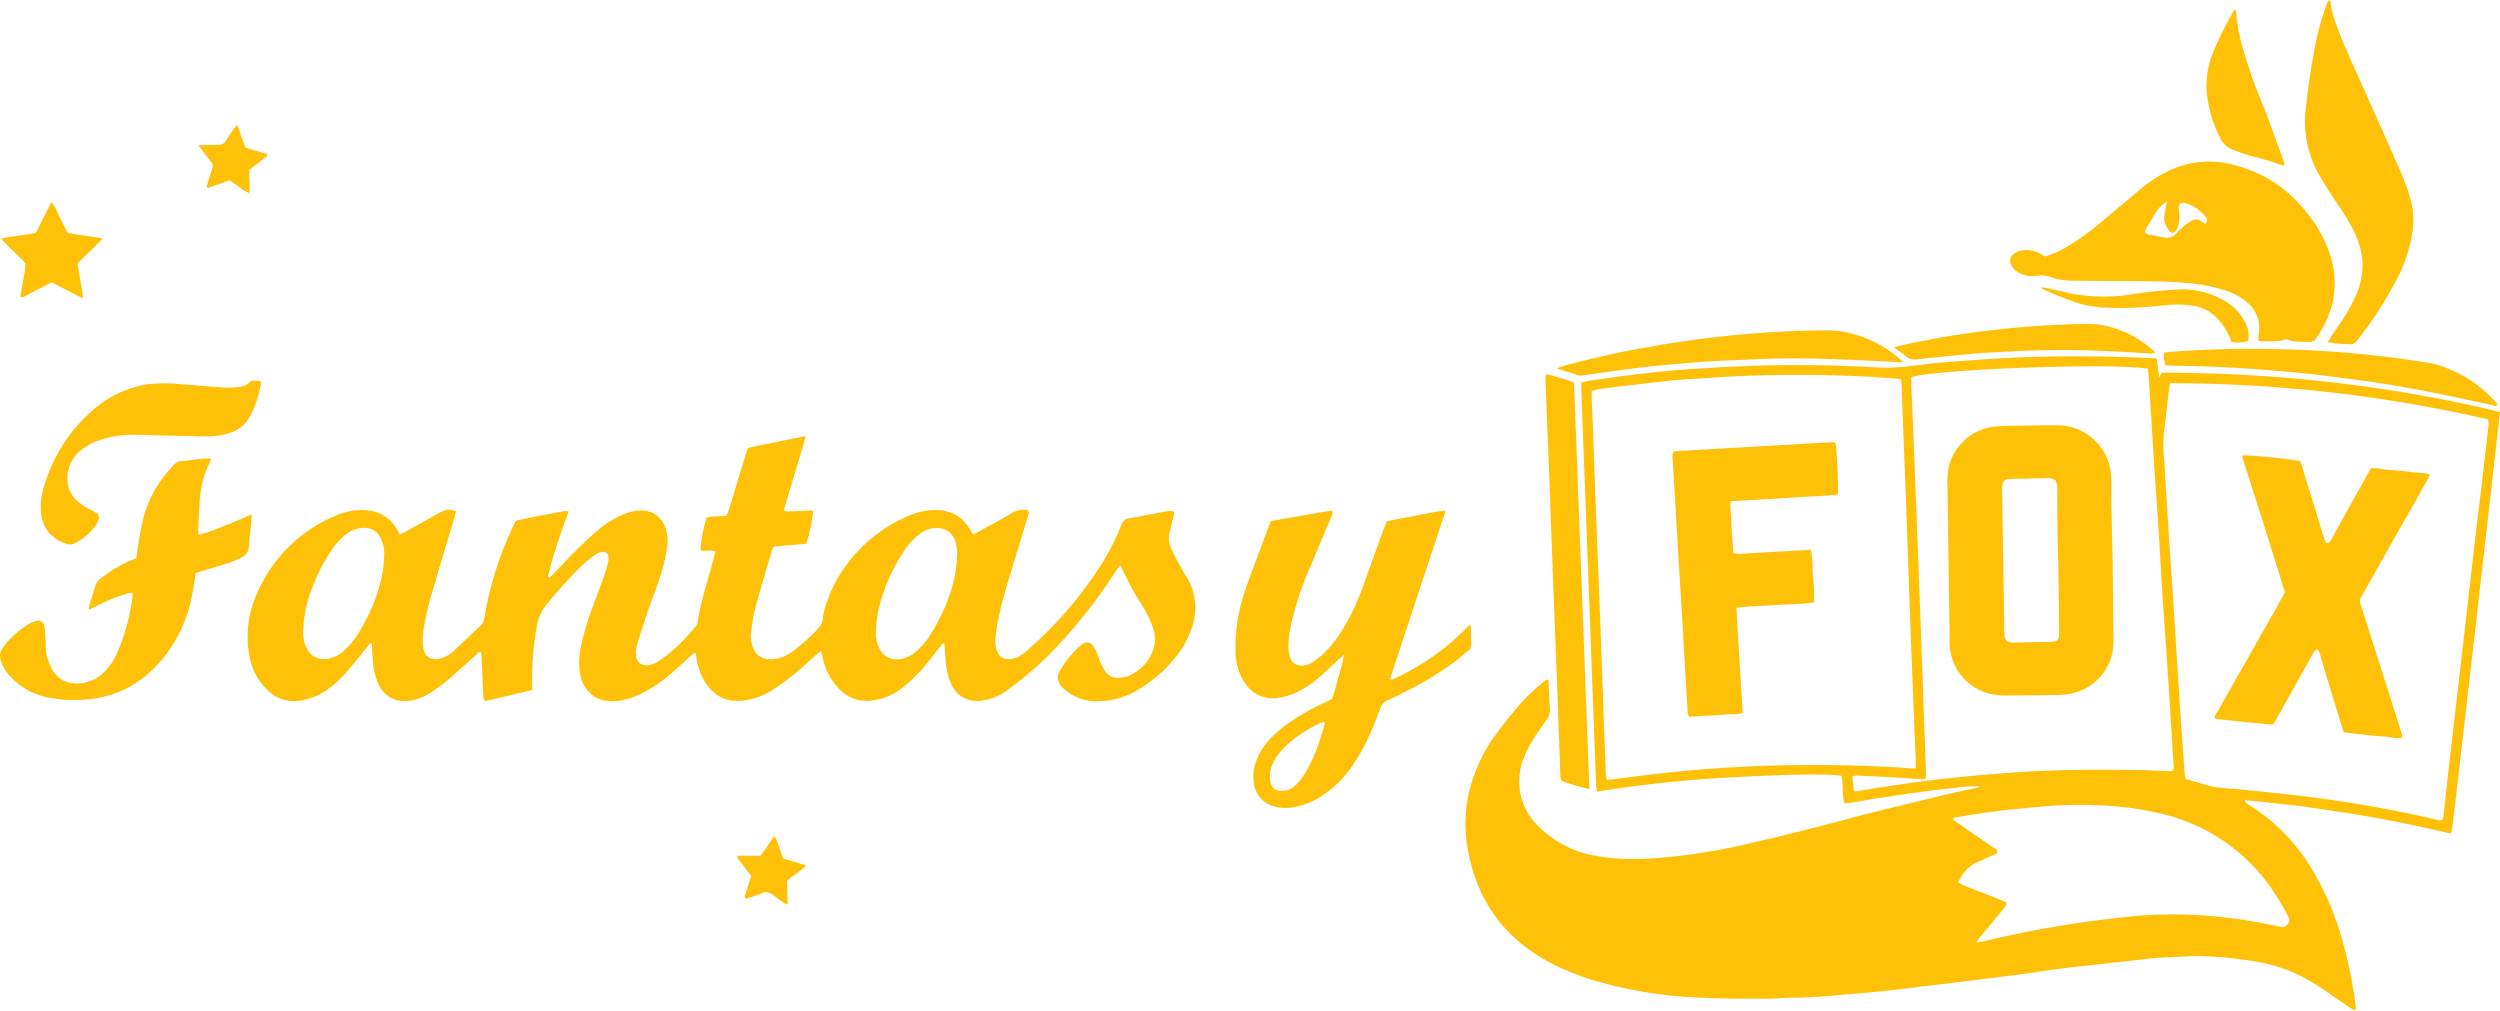 <svg xmlns="http://www.w3.org/2000/svg" viewBox="0 0 1508.9 609.9" fill="#ffc107">
  <path d="M1508.9 248.7c-9.5 83.9-19 167.2-28.7 250.4-.1 1.3-.5 2.5-.8 4l-18-4a762.7 762.7 0 0 0-52.8-9.6l-18-2.7-17.6-2c-5.9-.6-11.9-1.4-18-1.8.2 1.9 1.4 2.2 2.3 2.7a116.1 116.1 0 0 1 39.6 41.5 171.8 171.8 0 0 1 15.1 34.5 266.4 266.4 0 0 1 9.8 45.4 17.7 17.7 0 0 1-.1 2.8 13.8 13.8 0 0 1-2.4-1l-14.6-10a117 117 0 0 0-23.8-13.3 103.5 103.5 0 0 0-17.5-4.9 241.1 241.1 0 0 0-33.8-3.6 80.8 80.8 0 0 0-9.6.1c-8.3.6-16.6.6-24.9 1.6-16.5 2-33 3.6-49.6 5.6-10.3 1.3-20.6 3-30.9 4.3q-29.2 3.7-58.5 7.2a652.4 652.4 0 0 1-31 3.4c-14.4 1.1-28.7 2.8-43.1 2.9-5 0-9.9.5-14.8.6-9.2 0-18.3 0-27.4-.2-7.8-.2-15.6-.5-23.4-1a261.7 261.7 0 0 1-47.7-8c-15.2-4-29.7-9.7-43-18.5a89.2 89.2 0 0 1-28.8-30.8 93 93 0 0 1-7.4-17.1 112.3 112.3 0 0 1-4-16.8 84.3 84.3 0 0 1 5.6-46 91.5 91.5 0 0 1 9.6-18.2c4.4-6.2 9.2-12.2 14-18.1a132.5 132.5 0 0 1 16.4-16.2l2.4-1.8c1.2.3 1.2 1 1.2 1.7.2 5.2.3 10.5.8 15.8a10.6 10.6 0 0 1-2.5 7.5c-2.9 4-5.7 8-8.3 12.2a58.3 58.3 0 0 0-6 13 37.3 37.3 0 0 0 10.6 39.1 62.7 62.7 0 0 0 33.2 17c13 2.5 26 2.4 39.1 1.4a371 371 0 0 0 54-8.7c20-4.5 39.8-9.6 59.5-14.8 10.4-2.8 20.8-5.3 31.2-7.9l32.6-7.9 14-3a5.2 5.2 0 0 0 2-.9c-6.8-.3-13.6.8-20.4 1.5s-13.7 1.7-20.5 2.6-13.5 2.1-20.4 3-13.4 2.7-20.3 3.2c-1.7-5.6-.6-11.3-1.9-16.6-6.6-1.4-33.2-1.1-74 1.3a760 760 0 0 0-73.5 8.2 19.6 19.6 0 0 1-.5-3l-2.3-60.7-2-53.7-1.8-47.9-2-54-.9-22.6v-5a41.8 41.8 0 0 1 4.3-1c11.7-1.7 23.4-3.4 35.1-4.7q18-2 35.9-3a817.6 817.6 0 0 1 103.5-.4 109.5 109.5 0 0 0 21-1c8-1 15.9-2 23.9-2.5 13.5-1 27-2 40.7-2.6a878 878 0 0 1 80 .5l3 .2 1.3 11.4 1.5-2.7c5.3-.3 10.7-.1 16 0a878.3 878.3 0 0 1 129.4 11.6 782 782 0 0 1 58.9 12Zm-352.6 215.1v-4l-1.6-38.8-2-52.2-2.2-63.7-2.8-72.3c0-1.3-.2-2.5-.4-3.8a17 17 0 0 0-2-.4c-8.3-.6-16.6-1.3-24.9-1.6-22-.9-44-1-66.2-.2l-10.5.5-23.5 1.5c-5 .3-9.9.7-14.8 1.2l-30.5 3.6c-4.7.6-9.4.9-14.2 2.4v4.8l.8 19.2 1.3 36.9 3.4 87.2 2.3 64.2.7 19.1a25.2 25.2 0 0 0 .7 3.4l6.5-.8 19-2.5 21-2.2a861.7 861.7 0 0 1 130.8-2c2.8.3 5.6.4 9 .5Zm153.5-232.6-.6 3-2.9 25.2a66 66 0 0 0-.5 11.9c.9 12.4 1.5 24.9 2.3 37.3l1 15.3 2.7 40.6 2.2 35 2.6 39.6 2 28.2a16.6 16.6 0 0 0 .6 2.8l13.4 4a45.6 45.6 0 0 0 7 1.3c4 .5 8 .6 12 1 11.3 1.2 22.6 2.2 33.8 3.6a756 756 0 0 1 86.4 15 10.7 10.7 0 0 0 2.3 0 13 13 0 0 0 .6-2l3.1-28 3.3-28.6 3.4-29.5 3.3-28.5 3.4-29.5 3.3-29 3.4-27.6 3.7-32.3c.2-2.2.7-4.4 0-6.9a856.7 856.7 0 0 0-191.8-21.8Zm-13.4-8.7c-23.4-3.5-125.5.2-142.8 5.1v5.6l1.5 35 3 78 1.8 48.9 2.6 72.3a22.8 22.8 0 0 1-.3 2.7 10.5 10.5 0 0 1-1.6.2l-18.7-1.2-21-1a12.4 12.4 0 0 0-2.9.5c.2 1.7.2 3.1.5 4.5s-.4 3.3 1.1 4.6l17.5-2.8 17-2.5q8.8-1.2 17.7-2.2l17.1-1.8a957.8 957.8 0 0 1 35-2.7 869.4 869.4 0 0 1 35-1.1h17.7l17.2.2c5.7 0 11.8 1 17.5.5 1-1.8.6-3.4.5-5l-2.1-34-2-30.6-2.6-37.3-2.2-37.7-2.5-36.4-3.3-53c-.1-2.9-.4-5.8-.7-8.8Zm-114.5 310a22.3 22.3 0 0 0 2.8 1.7l19.2 7.5 4.9 2c2.6 1.1 2.7 1.7.9 4.2l-2.4 3-12.9 15.5a21.7 21.7 0 0 0-1.5 2.5l5.3-1a649.8 649.8 0 0 1 95.1-15.4c9.4-.6 18.9-.8 28.3-.4a291.6 291.6 0 0 1 41.4 4.6c4.6.8 9.1 1.7 13.6 2.7a3.5 3.5 0 0 0 3.5-1c2-1.8 2.1-2.5 1-5a18.4 18.4 0 0 0-.8-1.8 174.7 174.7 0 0 0-12-19 110.9 110.9 0 0 0-62-41 177 177 0 0 0-32-5.1 266.7 266.7 0 0 0-29.3-.5c-8 .2-16 1.2-23.9 1.9q-20.3 1.8-40.4 5.4c-.7.2-1.7 0-2 1.4.6.3 1.2.8 1.8 1.3l23.3 16c1 .6 2 1 1.7 2.6a6.3 6.3 0 0 1-1 .8l-11.8 5.3a23.5 23.5 0 0 0-10.8 11.9Zm-594.3-210 3.6-1.9c6.6-3.7 13.2-7.2 19.6-11a13 13 0 0 1 9.6-1.6c1 1.4.2 2.6-.1 3.8l-11.5 38a253.4 253.4 0 0 0-6.8 26.5c-.5 2.6-.8 5.3-1.1 8a19.7 19.7 0 0 0 .7 8.1c1.1 3.7 3.6 5.5 7.5 5.4a11 11 0 0 0 6-1.7 46.4 46.4 0 0 0 5.7-4.2 239.7 239.7 0 0 0 40.2-45.6 145.2 145.2 0 0 0 15.8-29.5 5.6 5.6 0 0 1 4.7-4c7.7-1.3 15.4-2.9 23.1-4.3a17.9 17.9 0 0 1 3.2 0c1.3 1 .8 2.1.5 3.2l-2.4 9.7a16.1 16.1 0 0 0 1.2 10.3c1.7 3.6 3.6 7.1 5.5 10.6 1.2 2.3 2.7 4.4 4 6.6a36 36 0 0 1 2.4 31 53.7 53.7 0 0 1-7 13.5 82.3 82.3 0 0 1-24.6 22.6 48.4 48.4 0 0 1-26 7.3 29 29 0 0 1-16.6-5.4 23 23 0 0 1-3.6-3c-3.3-3.6-3.7-6.8-1-11a64.2 64.2 0 0 1 11.2-13.6c4.3-3.9 7-3.3 9.7 1.9 1.1 2 1.8 4.4 2.7 6.6a38.7 38.7 0 0 0 3 6 9 9 0 0 0 8.5 4.3 17.6 17.6 0 0 0 6-1.2c8.5-4 14.1-10.4 15.6-19.8a19.8 19.8 0 0 0-1-9 58.3 58.3 0 0 0-6.4-13.4c-1.8-3-3.8-5.9-5.5-9-2.3-4.2-4.3-8.5-6.5-12.8l-1.4-2.8-2.4 3.3a321.5 321.5 0 0 1-35.6 45.7 215.5 215.5 0 0 1-29.5 26 33.4 33.4 0 0 1-16.1 6.8c-8.2 1-14.5-2.5-18-9.2a38.8 38.8 0 0 1-3.7-14.3l-.8-11c-1.4-.2-1.7.9-2.3 1.6-4 4.8-7.6 9.9-11.8 14.5a98 98 0 0 1-10.7 10.2 35.8 35.8 0 0 1-18.2 8 23 23 0 0 1-20.2-6.5 37.7 37.7 0 0 1-9.8-17.3l-1.4-5.9a29.3 29.3 0 0 0-2.4 1.7c-4.8 4.3-9.5 8.7-14.4 12.7a143.6 143.6 0 0 1-13.7 9.7 39.3 39.3 0 0 1-16.2 5.7c-9.4 1.2-16.9-2-22.4-9.7a37.9 37.9 0 0 1-6.1-15.5l-.5-3.7a16.3 16.3 0 0 0-2.4 1.4c-4.7 4.2-9.2 8.5-14 12.5a79.5 79.5 0 0 1-17.3 11.2 42 42 0 0 1-12.7 4 28.3 28.3 0 0 1-7.6 0c-8.4-1.2-14.3-7.6-15.8-16.4a44.2 44.2 0 0 1 .4-15.7c2-10 5.2-19.5 8.8-28.9l5.5-14.8c.8-2.2 1.4-4.6 2-6.9a12.8 12.8 0 0 0 .5-3.3c0-3.2-2-4.6-5.1-3.6a15.5 15.5 0 0 0-4.2 2.3 75.9 75.9 0 0 0-6.6 5.5 277.7 277.7 0 0 0-21.6 23.8 26.9 26.9 0 0 0-5.8 13 173.9 173.9 0 0 0-2.8 31v7.4c-9.6 2.5-18.9 4.5-28 6.7-1.7-.8-1.4-2.2-1.5-3.4l-1.1-23.5-.2-2.6c-1.7-.3-2.2.9-3 1.6l-16.1 14.4a131.7 131.7 0 0 1-10.7 8 30.2 30.2 0 0 1-13.8 5.4c-8.6 1-14.8-2.8-18.1-9.6a35 35 0 0 1-3.4-11.9c-.4-3.6-.5-7.3-.8-11l-.2-2.3c-1.6.2-2 1.4-2.6 2.2-4.2 5.2-8.4 10.5-12.8 15.5a62 62 0 0 1-11.3 10.3 36.9 36.9 0 0 1-16.8 6.7 22.6 22.6 0 0 1-19.3-6.3 37.6 37.6 0 0 1-11-20.8 62.8 62.8 0 0 1 4.2-36.6 88.4 88.4 0 0 1 47-47.6 41.4 41.4 0 0 1 13.4-3.6c10.9-1 19.5 2.5 25 12.4l1.3 2.2 3-1.5 21-11.7c3.6-2 4.8-2.1 9.8-1l-.8 3.6c-4.4 14.6-8.8 29-13 43.6a163.6 163.6 0 0 0-5.9 25.2 37.7 37.7 0 0 0-.2 9c.8 7.2 5.5 9.7 12.4 7a17.4 17.4 0 0 0 5.3-3.2c5.9-5.3 11.6-11 17.4-16.4a6.6 6.6 0 0 0 1.9-4.3 209.3 209.3 0 0 1 18.6-57.7 8.8 8.8 0 0 1 .8-1c9.3-2.2 19-3.8 28.8-5.7a16.4 16.4 0 0 1 2.7 0c-4.7 13.3-9.5 26.3-12.5 39.8 1.3.7 1.7-.2 2.2-.7 5.2-5.4 10.2-11 15.6-16.2 4.2-4.2 8.6-8.1 13.1-12A57.9 57.9 0 0 1 375 311a32.1 32.1 0 0 1 9.6-2.8c8.2-1 14.8 3.2 17.3 11.1a26 26 0 0 1 .6 11.8 109.5 109.5 0 0 1-4.9 19.5c-2.4 7-5.2 14-7.6 21.2a408 408 0 0 0-5.6 17.8 16 16 0 0 0-.5 5.7c.4 4.8 3.5 7 8.3 6a14.3 14.3 0 0 0 4.4-1.7 67.5 67.5 0 0 0 7-5c5.8-4.6 10.7-10.1 15.6-15.6a7.2 7.2 0 0 0 1.9-3.8c1.7-11.4 5.4-22.3 8.3-33.4l2.4-9c-3.1-1.1-6.2.1-9-.6a84 84 0 0 1 3.7-19.8c3.7-1 7.8-.6 12-1.2.4-.9.9-1.9 1.2-2.9l10.2-33.4 1.4-4.4c5.6-1.6 11.4-2.5 17.2-3.7s11.4-2.5 17.8-3.5c-4.3 15.4-9 30-13.3 45a18 18 0 0 0 3 .4l11.4-.5h3.3c0 3.8-2.3 15.4-4.2 20l-19.5 1.7a16 16 0 0 0-1 2c-3.6 12.1-7.2 24.2-10.5 36.4-1.1 4.3-1.5 8.8-2.2 13.2a18.8 18.8 0 0 0 .7 8c1.7 5.8 5.9 8.7 11.8 8.4a22.5 22.5 0 0 0 12-4.3c3-2.1 5.7-4.6 8.6-7l3.1-3a58.9 58.9 0 0 0 5.6-5.8c1.7-2.3 1.4-5.2 2-7.8a80.8 80.8 0 0 1 14.5-30 88.9 88.9 0 0 1 35.3-28 44 44 0 0 1 14.2-4c11-1 19.5 2.7 25 12.6a16.8 16.8 0 0 0 1 1.6l.6.4Zm-10 13.3a24.6 24.6 0 0 0-1-9c-2-5.6-6.1-8.4-12-8.1-4.4.2-8 2.2-11.2 4.9a45.2 45.2 0 0 0-9.1 11 111.2 111.2 0 0 0-12.5 27.4 69.5 69.5 0 0 0-3.1 20.3 18.8 18.8 0 0 0 2.4 9.6 11.2 11.2 0 0 0 11.2 6 18.4 18.4 0 0 0 10.4-4.5 43.2 43.2 0 0 0 9.2-10.9 114.2 114.2 0 0 0 11-22.8 77.7 77.7 0 0 0 4.7-23.9ZM183 380.4a20.7 20.7 0 0 0 2 10.7c2.5 5 6.5 7.1 12 6.6a18.4 18.4 0 0 0 10.3-4.7 45.4 45.4 0 0 0 9.4-11.4 112.2 112.2 0 0 0 12.2-27.5 73.3 73.3 0 0 0 3-19.8 20.6 20.6 0 0 0-1.8-8.8c-2-4.5-5.5-6.9-10.5-6.9a18 18 0 0 0-11.4 4.4 42.9 42.9 0 0 0-9 10.4 112.3 112.3 0 0 0-11.6 23.6 75 75 0 0 0-4.6 23.4Zm689.5-72.2L839 409.7c1.2 1 2 .2 2.8-.1 15.7-7.6 30-17.1 42.2-29.5l3.2-3.1a6 6 0 0 1 .6 1.6l.1 10.5a4 4 0 0 1-1.5 3.4c-2.7 2.2-5.3 4.6-8.1 6.7a203.6 203.6 0 0 1-30.3 18.4c-3.3 1.7-6.5 3.4-10 4.8a8.5 8.5 0 0 0-5 5.3c-2 5.7-4.4 11.3-6.8 16.8a111.8 111.8 0 0 1-10.4 18.3 66 66 0 0 1-16.5 16.6 44.3 44.3 0 0 1-19.4 7.9 25.4 25.4 0 0 1-11-.6 16.4 16.4 0 0 1-11.7-12 25 25 0 0 1 .6-14.2 36.3 36.3 0 0 1 7.6-13.2 69.3 69.3 0 0 1 12.5-11 142.4 142.4 0 0 1 20.4-11.7l5.4-2.6c1.9-4 2.7-8.6 4-13a109.9 109.9 0 0 0 3.5-13.8l-3 2.6c-4.3 3.9-8.4 8-12.8 11.7a57.3 57.3 0 0 1-13.2 8.5 36.2 36.2 0 0 1-10 3.1 20 20 0 0 1-20.5-8.4 34.2 34.2 0 0 1-6-19.4 103 103 0 0 1 4.2-31.7c1.4-5 3.1-9.8 4.9-14.6l10.2-27.3 2-5.2 18.9-3.3c6-1 12.1-2.3 18.3-3 .4 2.1-.6 3.5-1.2 5l-13 30.9a180.5 180.5 0 0 0-11.1 34.5 71.8 71.8 0 0 0-1.3 11 22.7 22.7 0 0 0 1 7c1 3.5 3.6 5.1 7.2 5.1a10.6 10.6 0 0 0 5.9-1.7 57 57 0 0 0 7.2-5.5 73.9 73.9 0 0 0 11.7-15.1 131.2 131.2 0 0 0 11.9-25.1l12.5-34.7 2-5 17.4-3.4c5.8-1 11.5-2.5 18.2-3Zm-73 127.6a9.9 9.9 0 0 0-2.1.4 80.2 80.2 0 0 0-20.1 12.9 39 39 0 0 0-8.2 10 19.3 19.3 0 0 0-2.6 11c.4 5.4 3.4 8 9 7.1a9.4 9.4 0 0 0 4-1.4 23.8 23.8 0 0 0 5.2-4.8 63.6 63.6 0 0 0 5.8-9.3c3.8-7.4 6.3-15.3 8.6-23.3a17.8 17.8 0 0 0 .4-2.6Zm434.8-281a51.4 51.4 0 0 0 11.5-4.9 134.9 134.9 0 0 0 21.5-15.1l26.1-21.9a76.5 76.5 0 0 1 17.6-10.7 56 56 0 0 1 37.5-2.6c19.5 5 34.6 16 46.3 32a73.4 73.4 0 0 1 12.9 27.2 52.8 52.8 0 0 1-2.8 32.9 72.2 72.2 0 0 1-6.7 12.1 5.3 5.3 0 0 1-5.2 2.7c-2.9-.3-5.7-.2-8.6-.5-1.5-.1-3-1.2-4.5-1.2s-2.7 1-4 1a88.2 88.2 0 0 1-12.6 0c-.6-2 .1-3.6.2-5.3.5-7.2-1.7-13.3-7.2-18a38 38 0 0 0-12-6.8 96.5 96.5 0 0 0-21.6-4.6c-14-1.5-28-1.4-42.1-1.4l-30.7-.3a40.7 40.7 0 0 1-12.7-2.3 15.2 15.2 0 0 0-7.5-.7 16.8 16.8 0 0 1-11.6-2 10.5 10.5 0 0 1-4-4 5.2 5.2 0 0 1 1.4-7.2 10.6 10.6 0 0 1 5.7-2.2 17.5 17.5 0 0 1 9.8 1.9l3.3 1.9Zm97-19.8a3.3 3.3 0 0 0-.4-4.5 26.5 26.5 0 0 0-4.9-4.6 32.5 32.5 0 0 0-6.8-3.3c-2.7-1-4.7.9-4.3 3.6a32.7 32.7 0 0 1 .5 3.8c0 3.2-.2 6.4-2.1 9.2-1.1 1.5-3 1.7-4 .2-1.9-2.6-3.5-5.3-3-8.8l.6-4.2 1-4.8a38.7 38.7 0 0 0-3.6 2.7c-3.6 3.7-5.6 8.5-8.5 12.7a15.7 15.7 0 0 0-1.3 3 7.6 7.6 0 0 0 2 1.5l10 1.9a7.6 7.6 0 0 0 6.9-2.4c1.5-1.6 3.1-3.2 4.8-4.6a26 26 0 0 1 4.8-3.2 5 5 0 0 1 5.8.5 14 14 0 0 0 2.4 1.3ZM127.6 276.8l-1.8 4a61 61 0 0 0-5.3 21.7l-.9 16.8a28.3 28.3 0 0 0 .3 3.5 129.2 129.2 0 0 0 16-5.6c5.2-2 10.3-4.3 15.8-6.6a10.5 10.5 0 0 1 .2 2c-.5 5.6-1.3 11.1-1.6 16.7-.2 3.4-1.6 5.8-4.6 7.2a72.5 72.5 0 0 1-8 3.4c-5.2 1.7-10.6 3.2-16 4.8l-3.5 1.2c-.8 4.5-1.4 9-2.3 13.3a85 85 0 0 1-18.6 39.5q-20 23.4-50.9 23.8a75 75 0 0 1-19.5-2 41.6 41.6 0 0 1-21.4-13A21.8 21.8 0 0 1 .3 398a8.2 8.2 0 0 1 1-6.4 16.8 16.8 0 0 1 1.3-2 60 60 0 0 1 14.7-13 17.9 17.9 0 0 1 4.9-1.9 3.8 3.8 0 0 1 4.6 3.1c.3 3 .6 6 .7 9 .1 3.4 0 6.8 1 10a37.9 37.9 0 0 0 2.9 7.1c3.8 6.7 9.9 9.2 17.4 8.5a23.2 23.2 0 0 0 15.3-8.1 35.6 35.6 0 0 0 6.5-10c2-4.6 3.7-9.2 5.1-14a124.3 124.3 0 0 0 4.5-22c-1.5-1-3-.1-4.2.2a98.8 98.8 0 0 0-17.7 7.3l-4.7 2.3a17.6 17.6 0 0 1 .3-2.7c1.2-4 2.6-7.9 3.7-11.9A8.9 8.9 0 0 1 61 349a77.2 77.2 0 0 1 16.8-10.2l4.5-2c.6-4.4 1.2-8.9 2-13.3.5-3 1.1-6 1.8-8.9 2.8-13 9.4-24 18.4-33.6a7.2 7.2 0 0 1 4.9-2.7c4.4-.3 8.8-1 13.3-1.5 1.4-.2 2.8 0 5 0Z"/>
  <path d="m1404.9 206.5 2-3.3c3-4.4 6-8.7 8.9-13.2a91.8 91.8 0 0 0 5.8-11 45.6 45.6 0 0 0 4.3-20.9 46.3 46.3 0 0 0-4.5-17c-3.4-7.5-8-14.1-12.6-21-3.2-4.9-6.4-9.9-9.3-15a64.4 64.4 0 0 1-7.7-40.7c1.4-12.8 3.3-25.6 5.8-38.3a178 178 0 0 1 7-24.4 9.4 9.4 0 0 1 1.1-1.7c.5.6 1 1 1 1.3.2 4 1.4 7.8 2.7 11.6 3.8 11 8.7 21.6 13.5 32.3 8.5 19 17 37.9 25.3 56.8a136 136 0 0 1 7 19.4 46.2 46.2 0 0 1 1 17.5 88.1 88.1 0 0 1-9.8 30 227.6 227.6 0 0 1-23 35.7 11.6 11.6 0 0 1-2 2.2 4.2 4.2 0 0 1-2.4 1c-4.5-.2-9.2-.2-14.1-1.3ZM959.3 476.3c-6.1-1.3-11.4-3.2-16.7-4.9-1-1.8-.8-3.8-.9-5.7l-1.6-44.5-2.6-67.5-2.3-62.7-2.4-61.3v-3.6c3.3-.2 6 1.4 8.8 2s5.5 1.8 8.4 2.8l9.3 245.4ZM151.5 229.9c2 0 4-.3 5.9.3.3 2.7-.7 5.1-1.3 7.6a55 55 0 0 1-5.4 13.8 20.4 20.4 0 0 1-12.4 9.8 46.5 46.5 0 0 1-14.2 2l-28.8-.6c-4.8-.1-9.6-.4-14.4-.4a65 65 0 0 0-19.4 2.8 37.4 37.4 0 0 0-11.9 6 21.5 21.5 0 0 0-8.7 20.6 16.3 16.3 0 0 0 4.9 9.7 31.4 31.4 0 0 0 8.6 6 32.7 32.7 0 0 1 4.1 2.4 2.9 2.9 0 0 1 1 3.8 22.8 22.8 0 0 1-2 3.8A34 34 0 0 1 44.9 328a6.1 6.1 0 0 1-5 .2c-8.5-3-14.5-9-15.2-19.5a37.7 37.7 0 0 1 1.4-13.4 96.3 96.3 0 0 1 31.6-49.2 65 65 0 0 1 31-14.1 85 85 0 0 1 20.1-.1l27.7 2.1a49.7 49.7 0 0 0 8.6-.6 10.1 10.1 0 0 0 6.5-3.6Zm1155.5-9.5a17 17 0 0 1-1-7.5 19.4 19.4 0 0 1 2.4-.4 653.6 653.6 0 0 1 72-1.6 642.4 642.4 0 0 1 87.2 8.4 17.4 17.4 0 0 1 2.4.6 76.2 76.2 0 0 1 35.4 21.8l2.1 2.5c-.9 1.3-1.8.7-2.6.5-13.8-3-27.5-6-41.3-8.7q-23-4.5-46.4-7.4c-8.8-1.1-17.7-2.4-26.6-3.3-9.4-1-18.8-1.6-28.2-2.4-17.6-1.4-35.1-2-52.7-2.2l-2.8-.3Zm-158.3-1.7-12.2-.6a1404 1404 0 0 0-35.5-1.5 538 538 0 0 0-43.6.3c-9.6.6-19.2.7-28.7 1.4-12.8 1-25.5 2.1-38.2 3.5-11.8 1.4-23.5 3.2-35.2 4.7a6 6 0 0 1-2.3.1c-4.3-1.2-8.4-2.6-13.4-4.2a23.4 23.4 0 0 1 2.8-1.2c17.1-4.6 34.4-8.7 51.9-11.6a622.9 622.9 0 0 1 107.3-10.2 60 60 0 0 1 18 2.5 73.1 73.1 0 0 1 25.7 13.5l3.4 3.3ZM1349 5.9a5.4 5.4 0 0 1 .7 1.5c.7 12.3 4.5 23.8 8.2 35.3 3.2 10 7.7 19.6 11.3 29.5l9.5 26.1a5.1 5.1 0 0 1 0 1.5 3.7 3.7 0 0 1-1.4 0c-6-2.4-12.4-4-18.7-5.7-3.7-1-7.3-2.4-10.9-3.7a13.5 13.5 0 0 1-7.6-7 75.2 75.2 0 0 1-8.4-30.7 56.1 56.1 0 0 1 4.7-22.8 221.5 221.5 0 0 1 11.8-23.5l.8-.5Zm-206 203.8 3.5-1c14.7-3.3 29.5-6 44.4-8a568.6 568.6 0 0 1 68.3-5.2 53 53 0 0 1 17 2.6A63.9 63.9 0 0 1 1299 211a25.2 25.2 0 0 1 1.9 2 14.1 14.1 0 0 1-5.2.2c-8-.4-16-1-23.9-1.3a614 614 0 0 0-56.6.1c-7.7.5-15.3.7-23 1.4a1405 1405 0 0 0-35.3 3.5c-2.4.2-4.3 0-6.2-1.6-2.2-1.8-4.6-3.3-7.6-5.6Zm203.8-3.3a38 38 0 0 0-6.6-12 26 26 0 0 0-17.4-10 65.2 65.2 0 0 0-15.8-.2c-8.6.9-17.2 1.6-25.9 1.7-8.1 0-16.3-.2-24.2-2.2a89.7 89.7 0 0 1-9.6-3.2c-4.5-1.7-8.9-3.6-13.3-5.5a8.4 8.4 0 0 1-2.4-1.5c3 0 5.7.8 8.4 1.4 4.9 1 9.7 2.3 14.6 3a108.5 108.5 0 0 0 33-.4 272.9 272.9 0 0 1 27.6-2.8 49.3 49.3 0 0 1 25.9 6 32 32 0 0 1 13.8 13.5 16.8 16.8 0 0 1 2 11.5 18.6 18.6 0 0 1-10 .7Zm-1285-62.5c-5 5.8-10.3 10.1-15 15.3 1 6.7 2.5 13.4 3.3 20.5-2.6-.5-4.4-1.9-6.3-2.8-2.2-1-4.3-2.2-6.4-3.3l-6.2-3.2-18 9.3c-1.3-.8-.8-1.8-.6-2.6l2.3-13.2c.3-1.6.4-3.2.5-4.8-4.4-5.3-10-9.4-14.5-15 1.6-.9 3-.6 4.4-1s2.5-.4 3.7-.6l4.3-.6 3.8-.5 4.5-.8L31 122c2.6 3 3.6 6.3 5.2 9.4l4.6 9.1c6.7 1.5 13.5 2 21 3.4ZM459 516.5c3.3-4 5.3-8.2 8.6-11.9 2.3 4.4 3.1 9 5.2 13.6l13.7 4.1c-3.4 4-8 6-11.5 9.5l.5 14.1a14.6 14.6 0 0 1-2.4-1c-2.2-1.5-4.5-3-6.6-4.7s-4.3-2.4-7-1a65.4 65.4 0 0 1-7.2 2.6l-2.1.6c-1.2-1-.5-2-.2-2.8 1-3.6 2.2-7.3 3.4-11l-8.4-10.9c.3-1.4 1.2-1.2 2-1.2h12ZM119.8 87.6l12-.2a4.5 4.5 0 0 0 4.4-2.3c1.5-2.4 3.2-4.8 4.8-7.1.5-.8 1.1-1.5 2-2.5 1.4 2.3 1.8 4.6 2.6 6.8l2.5 6.8 13.1 3.9a2.8 2.8 0 0 1 .2.7.6.6 0 0 1-.2.5l-10.6 8.2c-.5 4.6.5 9.2-.1 14.2-4.6-1.8-7.7-5.4-12.2-7.7l-12.9 4.6c-1-1-.4-1.8-.2-2.5l3-9.6a3.5 3.5 0 0 0-.6-3.5c-2-2.4-3.8-4.8-5.6-7.2l-2.2-3.1Zm890 185.3a5.2 5.2 0 0 1 1.4-.6l94.3-5.4a10.7 10.7 0 0 1 2 .2 10.2 10.2 0 0 1 .6 1.8 287 287 0 0 1 1.2 29.5c-7 1-14.2 1.1-21.3 1.5l-21.6 1.4-21.7 1.2c-.9 3.8.2 7.2.2 10.7s.3 6.7.5 10l.8 10.7a20.5 20.5 0 0 0 3.3.4l27.8-1.6 15.5-.8c1.6 5.4 1 10.7 1.4 15.8a94.8 94.8 0 0 1 .6 16c-8 1-15.8 1-23.5 1.5-7.6.7-15.3.4-23.2 1.7.4 10.8 1.2 21.3 1.8 31.8l1.9 31.6c-3.8 1.2-7.4.7-10.8 1-3.7.4-7.4.5-11 .7l-10.5.6c-1.1-1.8-1-3.6-1-5.3l-1-15.8-2.3-40.2-2.5-40.7-1-17.7-2-33.4c-.1-2.2-.6-4.4.1-6.6Zm378.5 5.4c.4 1.2 1 2.5 1.3 3.9l12.4 40.3a36.9 36.9 0 0 0 1.2 3.6c.2.7.8 1.6 1.4 1.7s1.4-.6 1.8-1.1a20.2 20.2 0 0 0 1.7-3l20-36 2.9-5c4.1-.4 8 .8 12 1a107.5 107.5 0 0 1 11.4 1.1c4 .6 8 .3 12.2 1.7-.6 1.3-1 2.5-1.7 3.5q-7.6 13.6-15.4 27.1l-23.5 41.7-1 1.7a4.2 4.2 0 0 0-.3 4l8.6 27 15.8 49.8c.4 1.1.6 2.4 1 3.8-4.2 1-8-.4-12-.6s-7.6-.7-11.4-1.1l-12-1.4c-.4-1.2-1-2.2-1.2-3.2l-12.7-41.7c-.5-1.8-.5-3.9-2.5-5.3a12 12 0 0 0-1.9 2l-5.8 10.4-16.1 28.8-2.5 4.4c-11.8-1-23.5-2.3-35.2-3.6-.4-2 1-3.2 1.7-4.5l34.5-60.8 6.1-11-13-41.6c-4.3-13.6-8.8-27.3-13-41 3.9-.4 28.8 2 35.2 3.4Zm-113.1 65.5c0 10.5.3 25.7.4 40.9a45.6 45.6 0 0 1-.6 9 31.8 31.8 0 0 1-25.5 25 51.1 51.1 0 0 1-8 .8l-29.8.3a43.9 43.9 0 0 1-9.5-.8 32 32 0 0 1-25.5-33.2l-1.3-93.4a41.7 41.7 0 0 1 1-11.4 32.1 32.1 0 0 1 26.9-23.5c3-.3 6-.4 9-.5 9.8-.1 19.6-.4 29.3-.3a32.1 32.1 0 0 1 24 10.4 32.2 32.2 0 0 1 8.6 21.8c.2 4.6 0 9.2.1 13.9l.9 41Zm-33-5.5h-.1c-.2-14.4-.4-28.7-.4-43.1 0-5.8-2-6.8-6.9-6.6l-17.7.4c-1.6 0-3.2 0-4.8.2a3.8 3.8 0 0 0-3.8 3.6 30.8 30.8 0 0 0-.1 4.3l1.3 80c0 2 0 4.1.2 6.2.2 3 1.4 4.2 4.5 4.5h2.4l19.2-.4c6.4-.1 6.9-.7 6.8-7l-.5-42Z"/>
</svg>
